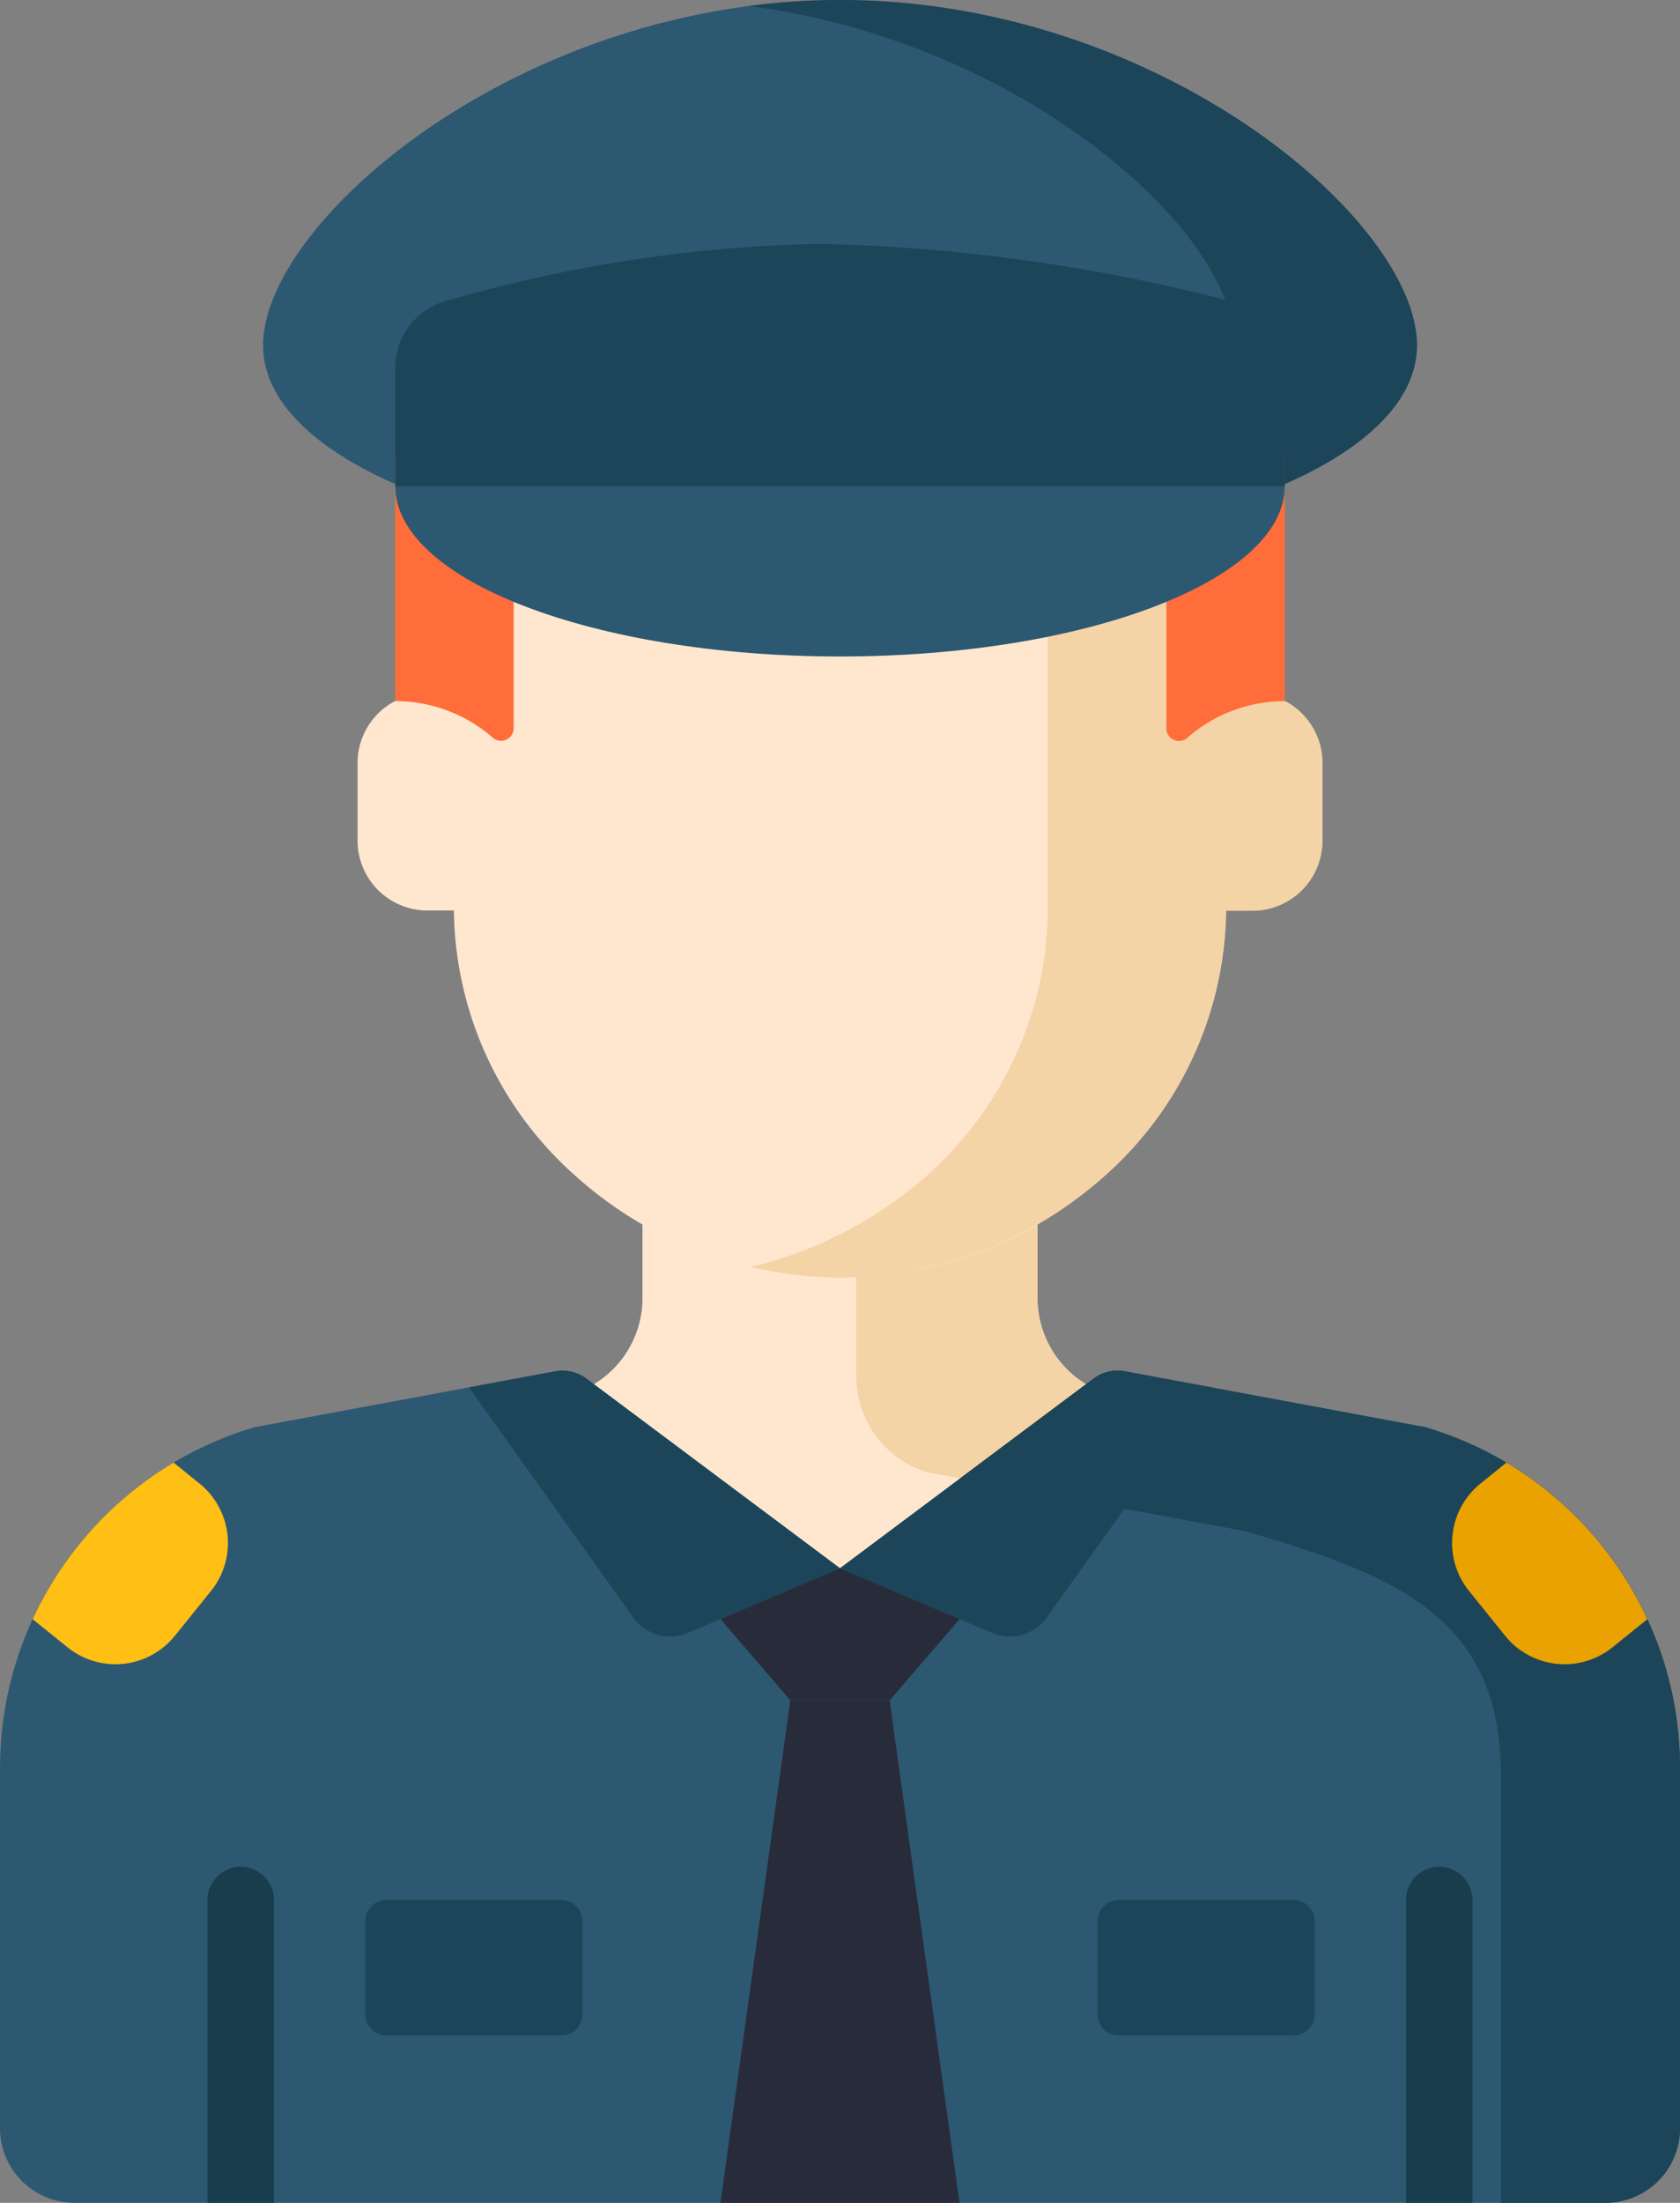 <svg xmlns="http://www.w3.org/2000/svg" width="61.054" height="80" viewBox="0 0 61.054 80"><rect x="0" y="0" width="61.054" height="80" fill="#808080" stroke="none"/><defs><style>.a{fill:#ffe7cf;}.b{fill:#f4d3a6;}.c{fill:#ededed;}.d{fill:#2d5872;}.e{fill:#1d4559;}.f{fill:#ff6d3a;}.g{fill:#282c3a;}.h{fill:#ffbf14;}.i{fill:#eaa200;}.j{fill:#183d4c;}</style></defs><g transform="translate(-60.627)"><path class="a" d="M191.969,276.424l7.731-7.262-3.07-.57a3.659,3.659,0,0,1-2.547-3.527V258.33H179.726v6.734a3.659,3.659,0,0,1-2.547,3.527l-3.07.57,7.731,7.262A7.4,7.4,0,0,0,191.969,276.424Z" transform="translate(-95.75 -217.966)"/><path class="b" d="M259.778,258.33V267.9a3.659,3.659,0,0,0,2.547,3.527l6.055,1.123,3.6-3.384-3.07-.57a3.659,3.659,0,0,1-2.547-3.527V258.33Z" transform="translate(-168.034 -217.966)"/><path class="c" d="M249.789,473.08Z" transform="translate(-159.605 -399.161)"/><path class="d" d="M112.422,320.628,101.508,318.6a1.459,1.459,0,0,0-1.14.266l-9.214,6.887-9.214-6.887a1.459,1.459,0,0,0-1.14-.266l-10.913,2.027a12.9,12.9,0,0,0-9.259,12.378v13.081a2.711,2.711,0,0,0,2.711,2.711H118.97a2.711,2.711,0,0,0,2.711-2.711V333.006A12.9,12.9,0,0,0,112.422,320.628Z" transform="translate(0 -268.798)"/><g transform="translate(77.668 49.777)"><path class="e" d="M300.895,320.629,289.981,318.6a1.459,1.459,0,0,0-1.14.266L284,322.484l10.386,1.929c5.49,1.616,9.259,3.133,9.259,8.856V348.8h3.8a2.711,2.711,0,0,0,2.711-2.711V333.007A12.9,12.9,0,0,0,300.895,320.629Z" transform="translate(-266.141 -318.577)"/><path class="e" d="M169.691,319.182l5.973,8.358a1.651,1.651,0,0,0,1.989.56l5.524-2.346-9.214-6.887a1.459,1.459,0,0,0-1.14-.266Z" transform="translate(-169.691 -318.576)"/><path class="e" d="M269.486,319.182l-5.973,8.358a1.651,1.651,0,0,1-1.989.56L256,325.753l9.214-6.887a1.459,1.459,0,0,1,1.14-.266Z" transform="translate(-242.514 -318.576)"/></g><path class="d" d="M142.779,0c-11.58,0-20.967,8.011-20.967,12.538S131.2,20.3,142.779,20.3s20.967-3.235,20.967-7.762S154.359,0,142.779,0Z" transform="translate(-51.625)"/><path class="e" d="M238.145,0a25.537,25.537,0,0,0-3.307.217c10.008,1.308,17.66,8.234,17.66,12.32s-7.652,7.12-17.66,7.671c1.077.059,2.181.09,3.307.09,11.58,0,20.967-3.235,20.967-7.762S249.724,0,238.145,0Z" transform="translate(-146.991)"/><path class="a" d="M176.317,79h-.957v-3.81a13.084,13.084,0,0,0-4.431-9.942c-2.253-1.94-16.955-1.94-19.209,0a13.084,13.084,0,0,0-4.431,9.942V79h-.957a2.54,2.54,0,0,0-2.54,2.54v2.815a2.54,2.54,0,0,0,2.54,2.54h.961a13.059,13.059,0,0,0,4.427,9.645,14.372,14.372,0,0,0,19.208,0,13.059,13.059,0,0,0,4.427-9.645h.961a2.54,2.54,0,0,0,2.54-2.54V81.544A2.54,2.54,0,0,0,176.317,79Z" transform="translate(-70.171 -53.829)"/><path class="b" d="M253.493,79h-.957V75.2a13.084,13.084,0,0,0-4.431-9.942c-1.418-1.221-7.771-1.674-12.845-1.357,2.986.186,5.529.638,6.364,1.357a13.084,13.084,0,0,1,4.431,9.942v2.686l0,9.019a13.059,13.059,0,0,1-4.427,9.645,14.96,14.96,0,0,1-6.364,3.293,14.886,14.886,0,0,0,3.24.388,14.711,14.711,0,0,0,9.6-3.68,13.059,13.059,0,0,0,4.427-9.645h.961a2.54,2.54,0,0,0,2.54-2.54V81.545A2.54,2.54,0,0,0,253.493,79Z" transform="translate(-147.347 -53.83)"/><path class="f" d="M152.554,85.041v8.746A5.383,5.383,0,0,1,156.08,95.1a.457.457,0,0,0,.776-.328V88.3h23.723v6.477a.457.457,0,0,0,.776.328,5.383,5.383,0,0,1,3.526-1.317V85.041C184.881,79.624,152.554,79.624,152.554,85.041Z" transform="translate(-77.563 -68.325)"/><path class="d" d="M168.717,119.16c-8.927,0-16.163-2.771-16.163-6.189h32.327C184.881,116.389,177.644,119.16,168.717,119.16Z" transform="translate(-77.563 -95.319)"/><path class="e" d="M152.554,61.156v4.3h32.327V61.2a2.522,2.522,0,0,0-1.9-2.444,64.8,64.8,0,0,0-15.021-2.1,52.564,52.564,0,0,0-13.566,2.075A2.522,2.522,0,0,0,152.554,61.156Z" transform="translate(-77.563 -47.8)"/><g transform="translate(86.81 56.955)"><path class="g" d="M232.543,364.512l-4.344,1.845,2.54,2.952h3.609l2.54-2.952Z" transform="translate(-228.199 -364.512)"/><path class="g" d="M234.347,395.214h-3.609l-2.54,18.248h8.688Z" transform="translate(-228.199 -390.417)"/></g><g transform="translate(73.905 69)"><path class="e" d="M323.025,446.52h-6.36a.765.765,0,0,1-.765-.765v-3.388a.765.765,0,0,1,.765-.765h6.36a.765.765,0,0,1,.765.765v3.388A.765.765,0,0,1,323.025,446.52Z" transform="translate(-289.291 -441.602)"/><path class="e" d="M152.729,446.52h-6.36a.765.765,0,0,1-.765-.765v-3.388a.765.765,0,0,1,.765-.765h6.36a.765.765,0,0,1,.765.765v3.388A.765.765,0,0,1,152.729,446.52Z" transform="translate(-145.604 -441.602)"/></g><path class="h" d="M69.495,346.658a2.774,2.774,0,0,0,3.9-.418l1.314-1.63a2.774,2.774,0,0,0-.418-3.9l-.942-.76a12.918,12.918,0,0,0-5.121,5.687Z" transform="translate(-6.413 -286.833)"/><path class="i" d="M405.455,345.637a12.916,12.916,0,0,0-5.121-5.687l-.942.76a2.774,2.774,0,0,0-.418,3.9l1.314,1.63a2.774,2.774,0,0,0,3.9.418Z" transform="translate(-284.961 -286.833)"/><g transform="translate(68.168 67.793)"><path class="j" d="M388.858,433.872a1.208,1.208,0,0,0-1.208,1.208v11h2.415v-11A1.208,1.208,0,0,0,388.858,433.872Z" transform="translate(-344.094 -433.872)"/><path class="j" d="M110.1,433.872a1.208,1.208,0,0,0-1.208,1.208v11h2.415v-11A1.208,1.208,0,0,0,110.1,433.872Z" transform="translate(-108.892 -433.872)"/></g></g></svg>